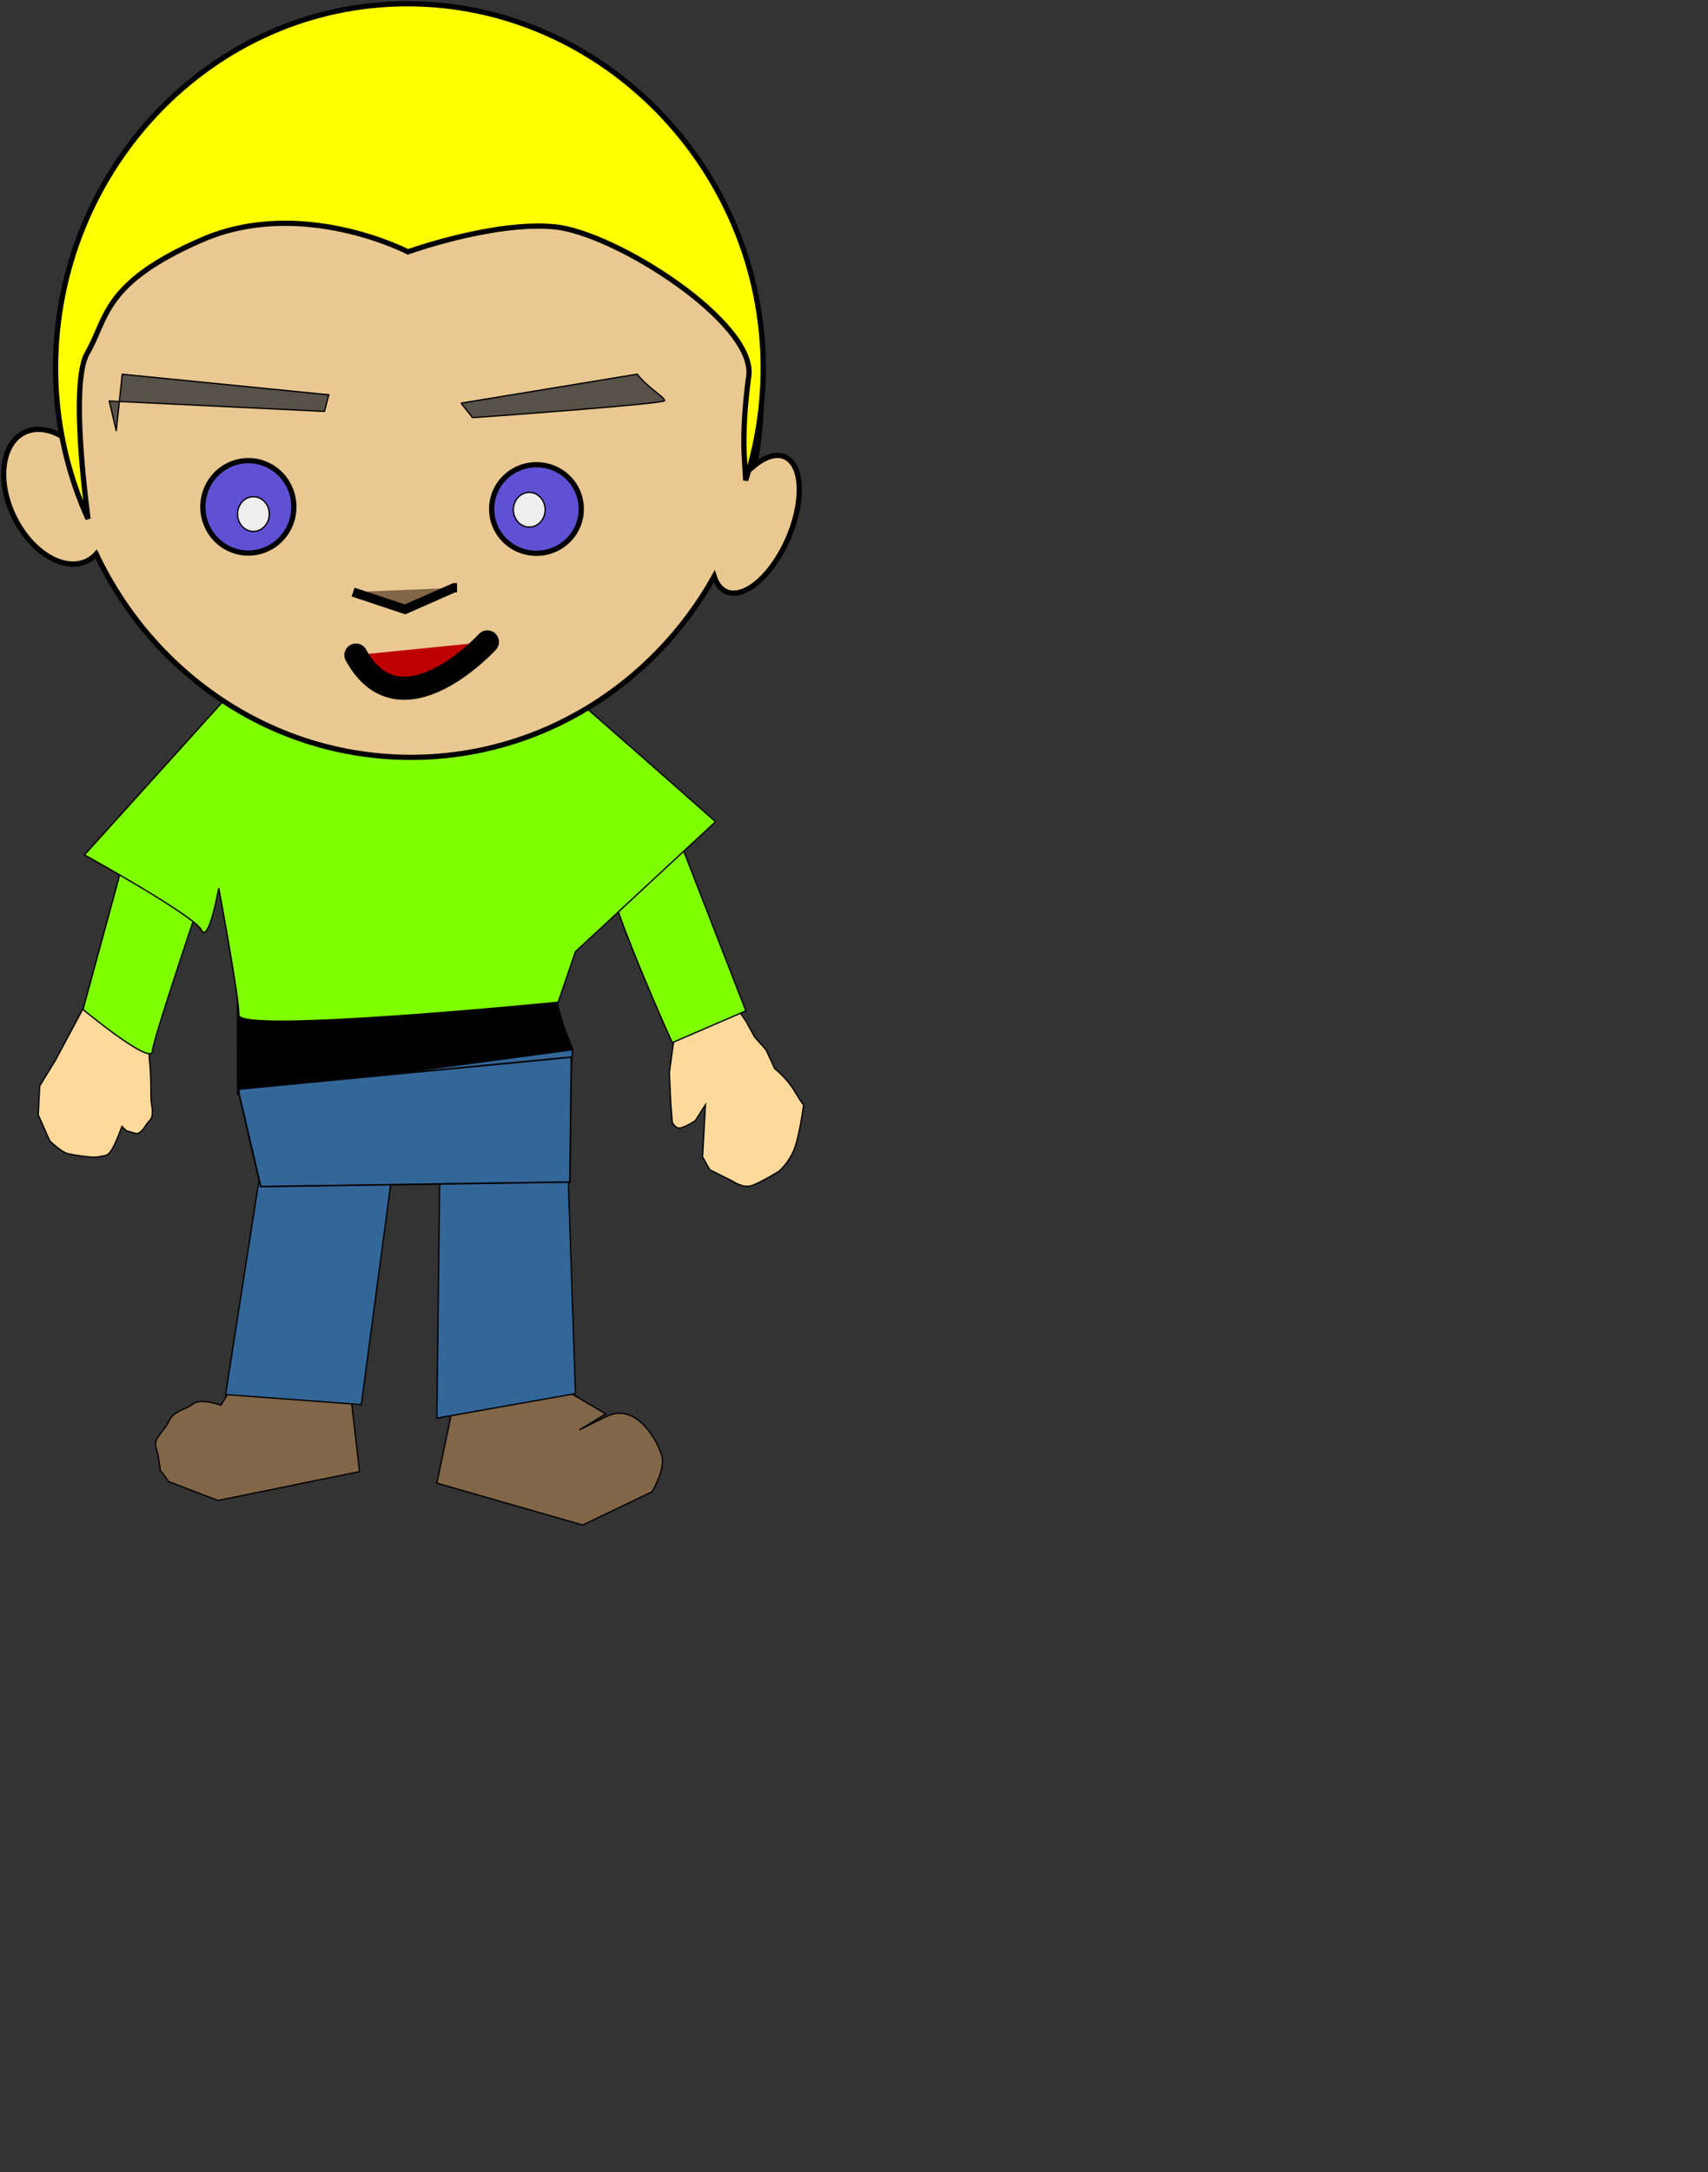 <?xml version="1.0" encoding="UTF-8"?>
<svg width="663.071" height="843.238" xmlns="http://www.w3.org/2000/svg" xmlns:svg="http://www.w3.org/2000/svg">
 <rect width="100%" height="100%" fill="#333333" stroke="none"/>
 <title>Boy black hair blue eyes</title>
 <g stroke="null">
  <title>Layer 1</title>
  <g id="layer1" stroke="null">
   <g id="g9547" stroke="null">
    <g id="g8336" stroke="null">
     <g id="g5104" transform="matrix(0.628,0,0,0.628,-176.139,-378.133) " stroke="null">
      <g id="g5106" stroke="null">
       <g id="g5108" transform="matrix(0.808,0,0,0.808,74.809,120.589) " stroke="null">
        <path fill="#816647" fill-rule="evenodd" stroke-width="1px" id="path5110" d="m435.695,1651.067l-12.154,19.888c0,0 -15.468,-5.524 -20.993,-1.105c-5.524,4.42 -15.468,5.524 -18.783,13.259c-3.315,7.734 -12.154,13.259 -9.944,19.888c2.21,6.629 3.315,17.678 3.315,17.678l6.629,8.839l37.566,14.364l108.279,-22.098l-6.629,-57.454l-87.286,-13.259z" stroke="null"/>
        <path fill="#336699" fill-rule="evenodd" stroke-width="1px" id="path5112" d="m453.638,1492.67l-26.517,170.153l103.86,7.734l24.308,-182.307l-101.65,4.42z" stroke="null"/>
        <path fill="#816647" fill-rule="evenodd" stroke-width="1px" id="path5114" d="m604.21,1656.591l-15.468,74.028l111.594,32.042l53.035,-25.413c0,0 9.944,-16.573 7.734,-26.517c-2.21,-9.944 -18.783,-43.091 -43.091,-30.937c-24.308,12.154 -19.888,9.944 -19.888,9.944l19.888,-12.154l-45.3,-26.517l-68.503,5.524z" stroke="null"/>
        <path fill="#336699" fill-rule="evenodd" stroke-width="1px" id="path5116" d="m590.951,1497.487l-2.21,183.412l106.069,-18.783l-5.524,-164.629l-98.335,0z" stroke="null"/>
        <path fill="#336699" fill-rule="evenodd" stroke-width="1px" id="path5118" d="m511.399,1414.62c9.944,2.21 178.766,19.018 178.766,19.018l2.436,-35.591l-181.202,16.573z" stroke="null"/>
        <path fill="#000000" fill-rule="evenodd" stroke-width="1px" id="path5120" d="m436.156,1354.585c0,4.42 0.11,78.819 0.11,78.819l256.565,-34.392c0,0 -17.558,-40.979 -10.928,-46.503c6.629,-5.524 3.807,-6.145 3.807,-6.145c0,0 -240.715,22.585 -249.554,8.221z" stroke="null"/>
        <path fill="#fdd99b" fill-rule="evenodd" stroke-width="1px" id="path5122" d="m773.258,1375.949c-2.21,5.524 -6.629,40.881 -6.629,40.881l1.105,23.203l1.105,14.364c0,0 2.21,5.524 6.629,4.42c4.42,-1.105 11.049,-5.524 11.049,-5.524l7.734,-12.154l-2.21,39.776l5.524,9.944l17.678,8.839c0,0 7.734,5.524 14.364,3.315c6.629,-2.21 20.993,-11.049 20.993,-11.049c0,0 6.629,-5.524 11.049,-15.468c4.42,-9.944 7.734,-35.356 7.734,-35.356c0,0 0,1.105 -6.629,-9.944c-6.629,-11.049 -15.468,-17.678 -15.468,-17.678l-6.629,-14.364l-8.839,-9.944l-6.629,-12.154l-9.944,-14.364l-41.986,13.259z" stroke="null"/>
        <path fill="#7fff00" fill-rule="evenodd" stroke-width="1px" id="path5124" d="m718.014,1262.146c7.734,36.461 50.825,131.482 50.825,131.482l56.349,-24.308l-54.14,-139.216l-53.035,32.042z" stroke="null"/>
        <path fill="#fdd99b" fill-rule="evenodd" stroke-width="1px" id="path5126" d="m322.463,1359.376l-25.412,47.51l-12.154,19.888l-1.105,22.098l8.839,19.888c0,0 8.839,8.839 14.364,9.944c5.524,1.105 18.783,3.315 23.203,2.21c4.42,-1.105 6.629,0 9.944,-5.524c3.315,-5.524 7.734,-17.678 7.734,-17.678l3.315,3.315l7.734,2.21c0,0 3.315,0 6.629,-5.524c3.315,-5.524 5.524,-4.42 5.524,-11.049c0,-6.629 -1.105,-2.21 -1.105,-17.678c0,-15.468 -1.105,-22.098 -1.105,-22.098l-1.105,-18.783l-45.3,-28.727z" stroke="null"/>
        <path fill="#7fff00" fill-rule="evenodd" stroke-width="1px" id="path5128" d="m318.043,1368.215c0,0 51.93,43.091 53.035,32.042c1.105,-11.049 36.461,-114.909 36.461,-114.909l-56.349,-38.671l-33.147,121.538z" stroke="null"/>
        <path fill="#7fff00" fill-rule="evenodd" stroke-width="1px" id="path5130" d="m687.077,1124.034c8.839,6.629 114.909,100.545 114.909,100.545l-107.174,99.44l-13.259,38.671c0,0 -244.181,24.308 -244.181,9.944c0,-14.364 -15.468,-97.23 -15.468,-97.23c0,0 -7.734,43.091 -13.259,32.042c-5.524,-11.049 -89.496,-57.454 -89.496,-57.454l122.643,-135.901c0,0 96.125,69.608 245.286,9.944z" stroke="null"/>
        <path fill="#eac891" stroke-width="4" stroke-miterlimit="4" id="path5132" d="m568.957,620.97c-147.93,0 -267.978,124.176 -267.978,277.195c0,10.873 0.646,21.599 1.825,32.147c-9.038,-5.482 -18.563,-7.436 -26.884,-4.619c-18.587,6.292 -24.164,33.923 -12.437,61.655c11.727,27.732 36.326,45.133 54.914,38.841c3.815,-1.291 7.064,-3.506 9.745,-6.411c43.582,92.104 135.058,155.582 240.815,155.582c99.053,0 185.614,-55.66 231.998,-138.393c1.248,3.909 3.122,7.088 5.661,9.333c11.674,10.324 32.787,-3.353 47.117,-30.545c14.33,-27.191 16.469,-57.647 4.795,-67.971c-6.763,-5.981 -16.695,-3.882 -26.637,4.211c3.318,-17.417 5.074,-35.411 5.074,-53.83c0,-153.019 -120.079,-277.195 -268.009,-277.195z"/>
        <path fill="#565248" fill-rule="evenodd" stroke-width="0.999" stroke-miterlimit="4" id="path5134" d="m343.456,925.346l-5.329,-22.593l164.629,7.933l3.315,-12.692l-157.999,-15.725l-4.615,43.077z"/>
        <path fill="#565248" fill-rule="evenodd" stroke-width="0.999" stroke-miterlimit="4" id="path5136" d="m607.268,904.399l8.839,11.091c0,0 146.95,-10.438 146.95,-13.048c0,-2.61 -13.301,-10.232 -20.993,-20.224l-134.797,22.182z"/>
        <path fill="#816647" fill-rule="evenodd" stroke-width="7.087" stroke-miterlimit="4" id="path5138" d="m524.658,1048.902l39.776,13.259l37.566,-16.573l2.21,0" stroke="null"/>
        <path fill="#bf0000" fill-rule="evenodd" stroke-width="17.717" stroke-linecap="round" stroke-miterlimit="4" id="path5140" d="m627.413,1087.041c0,0 -66.293,72.52 -100.545,10.072"/>
        <path opacity="0.597" fill="#0000ff" stroke-width="4" stroke-miterlimit="4" d="m479.357,983.713a34.804,35.356 0 1 1 -69.608,0a34.804,35.356 0 1 1 69.608,0z" id="path5142" stroke="null"/>
        <path opacity="0.597" fill="#0000ff" stroke-width="4" stroke-miterlimit="4" d="m699.23,985.371a34.252,33.699 0 1 1 -68.503,0a34.252,33.699 0 1 1 68.503,0z" id="path5144" stroke="null"/>
        <path fill="#ffff00" stroke-width="4" stroke-miterlimit="4" id="path5150" d="m566.201,598.827c-149.425,0 -269.149,126.563 -269.149,278.733c0,41.193 8.917,80.265 24.844,115.375c-4.567,-35.371 -12.057,-107.211 -0.531,-126.969c15.468,-26.517 11.414,-53.377 87.651,-86.524c76.237,-33.147 157.63,9.18 157.63,9.18c-0,-0 65.66,-23.578 112.065,-19.159c46.405,4.42 154.21,73.278 148.685,114.159c-5.524,40.881 -3.312,63 -3.312,63l0.938,16.812c8.705,-27.033 13.438,-55.89 13.438,-85.875c0,-152.17 -122.832,-278.733 -272.257,-278.733z"/>
        <path fill="#eeeeee" stroke-width="0.999" stroke-miterlimit="4" d="m460.574,989.238a12.154,13.259 0 1 1 -24.308,0a12.154,13.259 0 1 1 24.308,0z" id="path5152" stroke="null"/>
        <path fill="#eeeeee" stroke-width="0.999" stroke-miterlimit="4" d="m671.608,985.923a12.154,13.259 0 1 1 -24.308,0a12.154,13.259 0 1 1 24.308,0z" id="path5154" stroke="null"/>
       </g>
      </g>
      <path fill="#336699" fill-rule="evenodd" stroke-width="1px" id="path5156" d="m441.65,1335.604l191.125,-2.813l0.906,-77.218l-205.437,19.75l-0.016,2.808l13.422,57.473z" stroke="null"/>
     </g>
    </g>
   </g>
   <g id="g6324" transform="matrix(0.714,0,0,0.714,870.693,-467.562) " stroke="null"/>
   <g transform="matrix(0.714,0,0,0.714,975.693,-468.062) " id="g6338" stroke="null"/>
  </g>
 </g>
</svg>